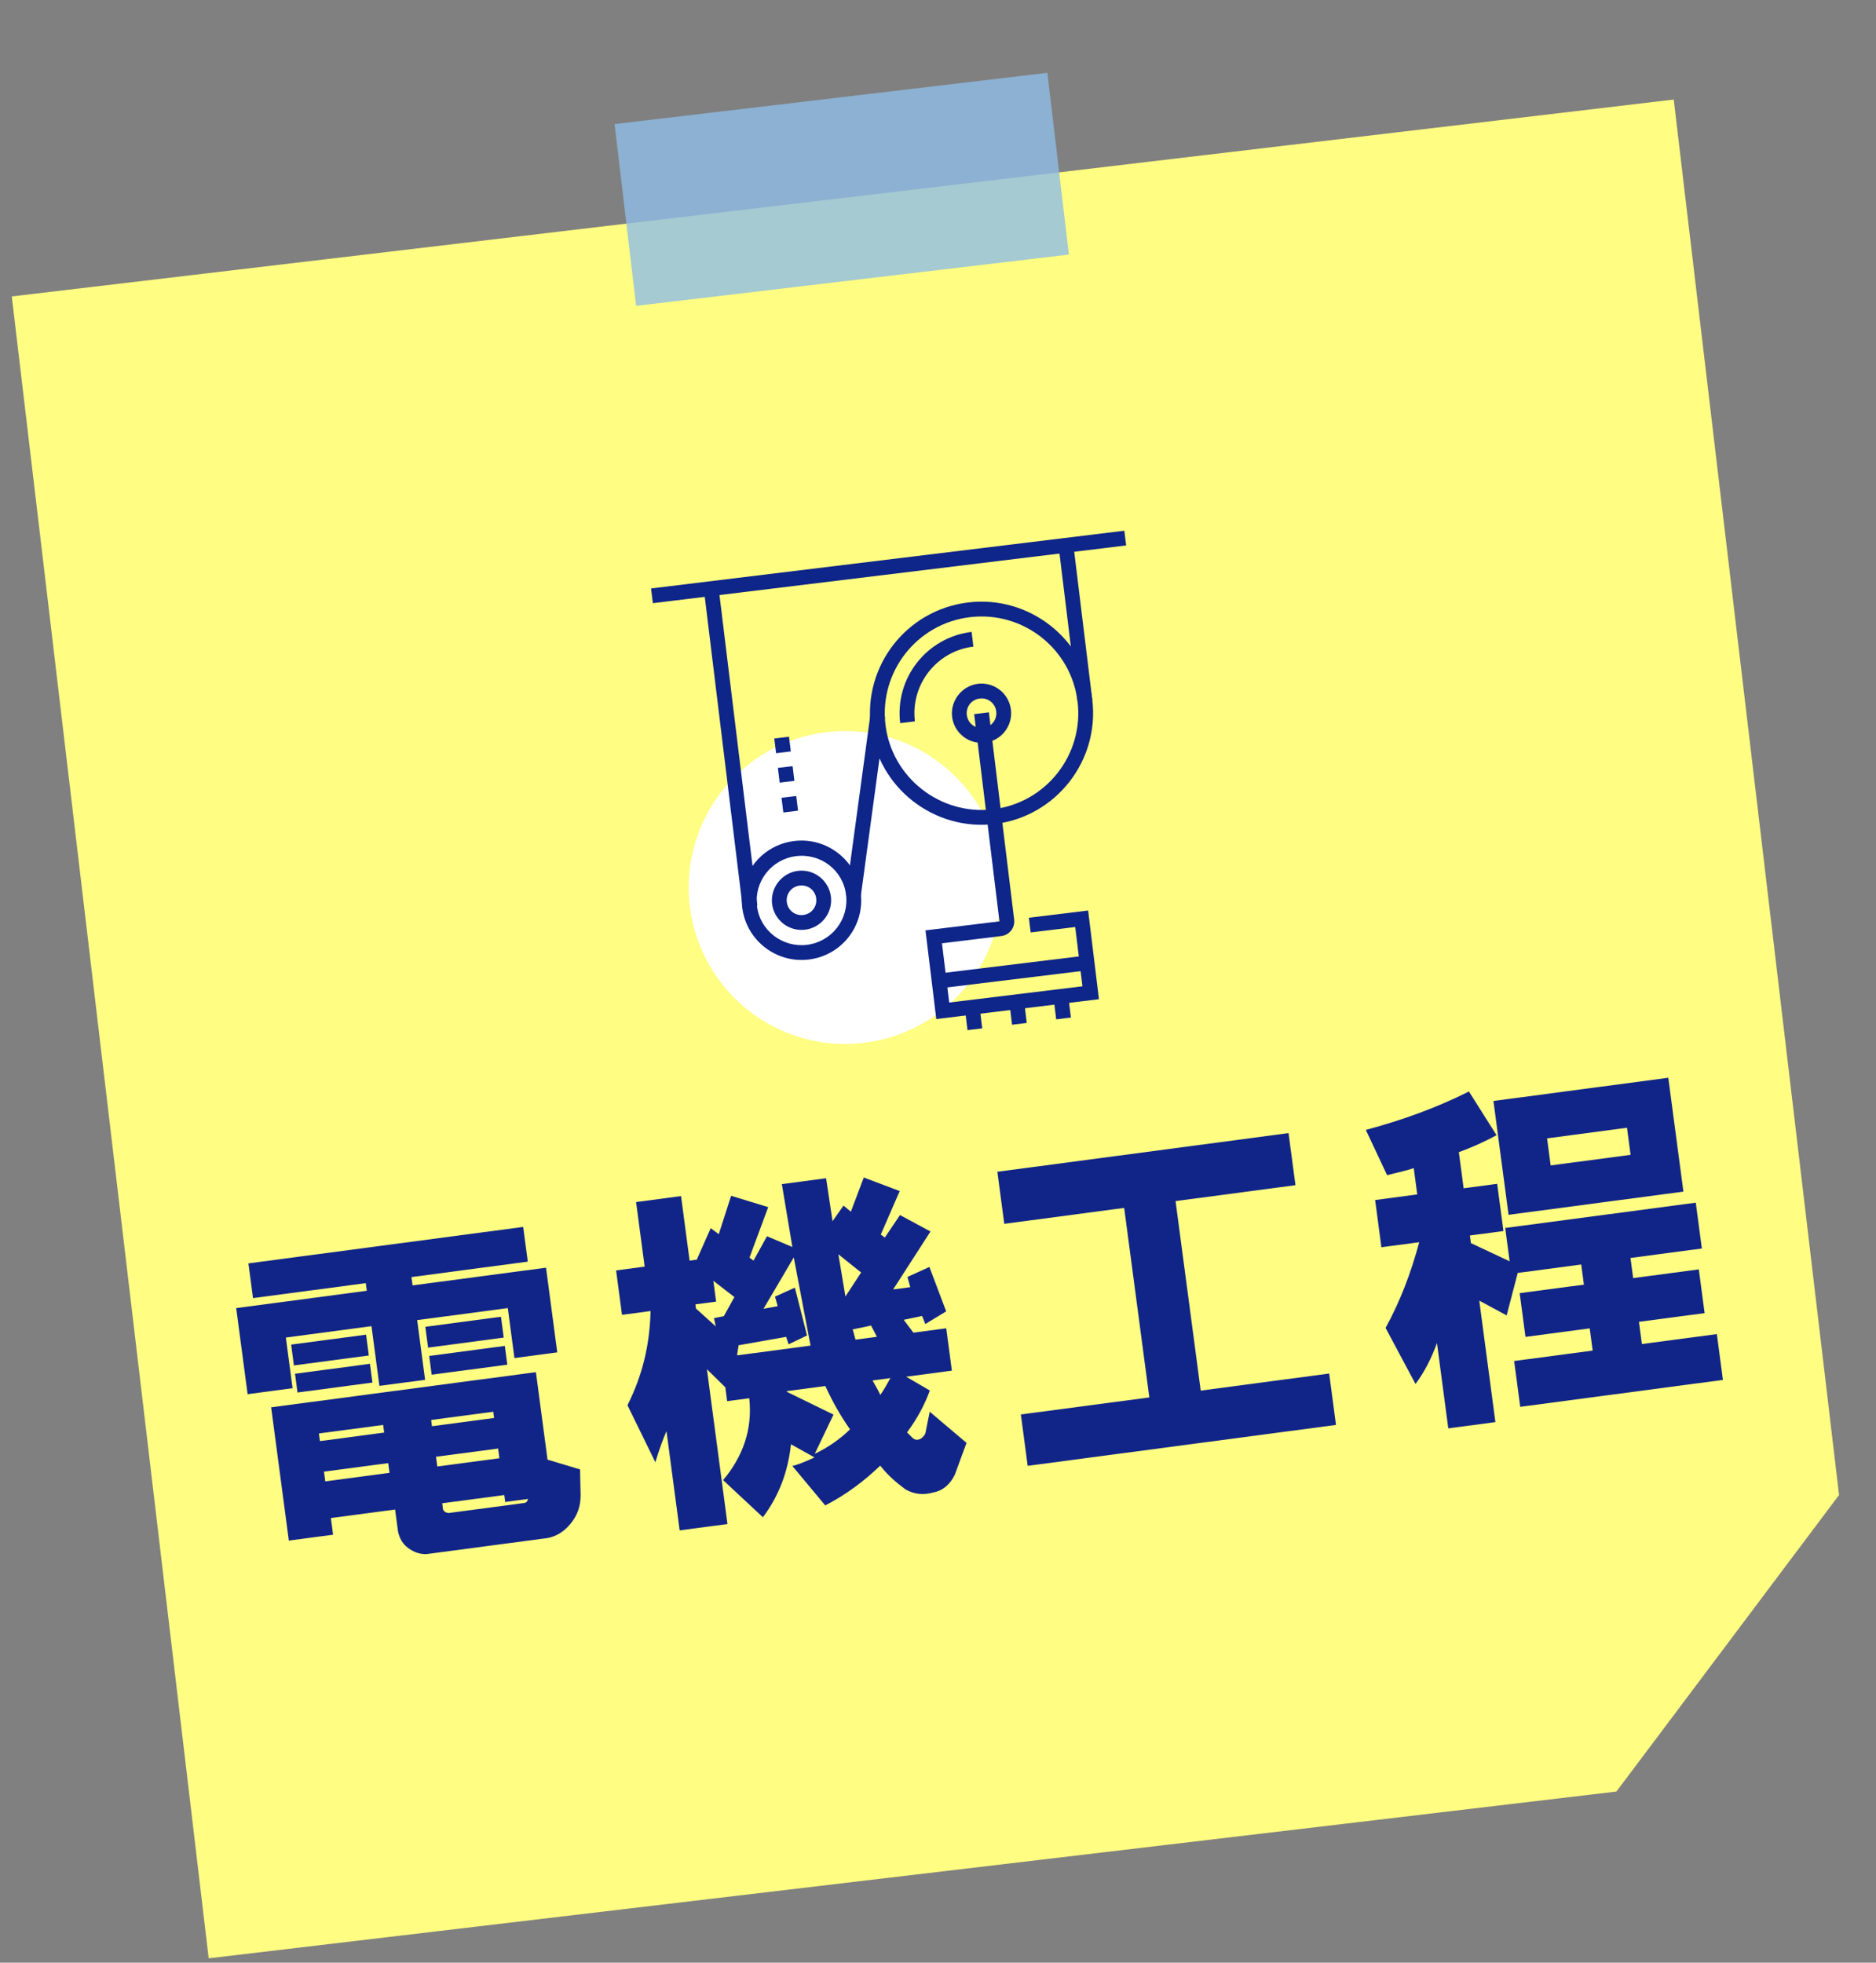<svg width="346" height="362" viewBox="0 0 346 362" fill="none" xmlns="http://www.w3.org/2000/svg">
<rect x="0" y="0" width="346" height="362" fill="#808080" stroke="none"/>
<path fill-rule="evenodd" clip-rule="evenodd" d="M308.694 18.359L2.175 54.673L38.489 361.192L298.124 330.432L339.186 275.737L308.694 18.359Z" fill="#FFFD82"/>
<rect opacity="0.8" x="113.348" y="22.885" width="80.381" height="33.76" transform="rotate(-6.756 113.348 22.885)" fill="#8EBDE6"/>
<g clip-path="url(#clip0_3_1233)">
<path d="M45.816 233.02L96.492 226.294L97.342 232.695L75.887 235.543L76.091 237.08L100.705 233.813L102.778 249.432L94.88 250.48L93.657 241.262L76.94 243.481L78.402 254.492L69.977 255.61L68.516 244.599L52.721 246.696L53.961 256.042L45.669 257.143L43.561 241.267L67.649 238.07L67.463 236.661L46.665 239.422L45.816 233.02ZM53.271 284.145L50.008 259.563L98.842 253.081L100.983 269.213L106.983 271.023L107.086 275.83C107.077 277.785 106.508 279.554 105.116 281.172C103.723 282.79 102.097 283.657 100.105 283.792L78.65 286.639C77.448 286.668 76.328 286.296 75.287 285.522C74.247 284.748 73.716 283.776 73.414 282.514L72.871 278.417L61.024 279.989L61.432 283.062L53.271 284.145ZM53.697 247.999L67.518 246.165L68.028 250.006L54.207 251.84L53.697 247.999ZM54.411 253.376L68.232 251.542L68.691 254.999L54.87 256.833L54.411 253.376ZM58.819 264.387L59.006 265.795L70.853 264.223L70.666 262.814L58.819 264.387ZM59.754 271.428L59.992 273.221L71.838 271.648L71.6 269.856L59.754 271.428ZM79.519 261.9L79.672 263.052L91.124 261.532L90.971 260.38L79.519 261.9ZM80.419 268.686L80.657 270.478L92.109 268.958L91.871 267.166L80.419 268.686ZM81.558 277.264L81.711 278.416C81.894 278.782 82.191 279.004 82.734 279.062L96.687 277.21C97.082 277.157 97.311 276.866 97.392 276.465L93.18 277.024L93.01 275.744L81.558 277.264ZM78.443 244.715L92.396 242.863L92.906 246.704L78.953 248.556L78.443 244.715ZM79.157 250.092L93.11 248.24L93.569 251.697L79.616 253.549L79.157 250.092Z" fill="#112589"/>
<path d="M113.63 234.312L118.895 233.613L117.315 221.706L125.608 220.606L127.188 232.512L128.504 232.338L131.081 226.524L132.567 227.629L134.843 220.552L141.683 222.641L138.232 231.959L138.975 232.511L141.459 228.013L146.142 229.997L144.201 218.398L152.362 217.315L153.547 225.235L155.577 222.36L156.931 223.483L159.309 217.175L165.937 219.682L162.447 227.702L163.19 228.255L165.988 224.105L171.615 227.137L164.728 237.822L167.887 237.403L167.369 235.517L171.411 233.678L174.507 241.866L170.665 244.2L170.066 242.716L166.677 243.426L168.465 245.795L174.52 244.991L175.557 252.801L167.132 253.919L171.489 256.468C170.61 258.93 169.222 261.589 167.29 264.191L168.216 265.11C168.679 265.57 169.091 265.646 169.6 265.448C170.11 265.25 170.454 264.813 170.666 264.394L171.472 260.379L178.262 266.122L176.097 272.012C175.248 273.688 174.068 274.887 172.11 275.277C170.302 275.777 168.539 275.62 166.939 274.66C165.155 273.334 163.635 271.972 162.344 270.319C159.376 273.189 155.962 275.726 152.201 277.659L146.145 270.385C147.313 270.1 148.71 269.523 150.221 268.801L145.882 266.381C145.343 271.403 143.666 275.925 140.702 279.836L133.365 272.993C137.067 268.593 138.807 263.542 138.191 257.891L134.111 258.432L133.771 255.872L130.382 252.543L134.206 281.35L125.387 282.521L122.923 263.956C122.205 265.615 121.522 267.53 120.872 269.7L115.725 259.179C118.485 253.731 119.86 247.947 119.983 241.807L114.718 242.506L113.63 234.312ZM128.275 240.706L128.36 241.346L132.012 244.64L131.677 243.121L133.503 242.749L135.447 239.233L131.566 236.231L132.076 240.072L128.258 240.578L128.275 240.706ZM140.823 241.386L143.438 240.909L142.937 239.151L146.601 237.492L148.844 246.315L145.443 247.939L144.993 246.565L136.225 248.12L135.936 249.982L149.494 248.183L146.397 231.917L140.823 241.386ZM145.134 256.709L153.728 260.91L150.268 268.144C152.535 267.061 154.752 265.594 156.768 263.633C155.112 261.247 153.554 258.588 152.225 255.637L145.117 256.581L145.134 256.709ZM158.822 234.698L154.626 231.346L155.926 239.121L158.822 234.698ZM157.268 245.196L157.786 247.082L161.735 246.558L160.657 244.486L157.268 245.196ZM160.929 254.612C161.625 255.823 162.156 256.795 162.356 257.289C163.141 256.143 163.68 255.159 164.22 254.176L160.929 254.612Z" fill="#112589"/>
<path d="M184.212 216.084L237.653 208.991L238.928 218.593L216.814 221.528L221.453 256.481L245.146 253.336L246.404 262.81L189.54 270.358L188.283 260.883L211.976 257.739L207.337 222.786L185.223 225.721L183.949 216.119L184.212 216.084Z" fill="#112589"/>
<path d="M251.907 208.402C258.633 206.597 264.896 204.333 270.925 201.318L276.012 209.372C273.516 210.745 271.231 211.7 269.062 212.509L269.945 219.167L276.132 218.346L277.287 227.052L271.101 227.873L271.288 229.281L278.43 232.633L277.614 226.487L312.759 221.822L313.881 230.272L300.718 232.02L301.211 235.732L313.32 234.125L314.391 242.191L302.281 243.798L302.825 247.895L316.909 246.026L318.031 254.476L280.385 259.473L279.263 251.023L293.743 249.101L293.199 245.004L281.352 246.576L280.282 238.51L292.128 236.938L291.635 233.225L279.921 234.78L277.879 242.608L272.83 239.89L275.804 262.295L267.116 263.449L265.026 247.701C264.05 250.436 262.776 252.95 261.073 255.261L255.549 244.92C258.244 240.002 260.231 234.788 261.755 229.113L254.779 230.039L253.623 221.333L261.39 220.302L260.744 215.437C259.725 215.833 258.031 216.188 255.827 216.741L251.907 208.402ZM275.443 203.063L307.692 198.783L310.479 219.78L278.23 224.06L275.443 203.063ZM285.333 209.959L285.995 214.952L300.738 212.995L300.075 208.002L285.333 209.959Z" fill="#112589"/>
</g>
<g clip-path="url(#clip1_3_1233)">
<path d="M159.372 192.331C175.192 190.4 186.452 176.011 184.522 160.191C182.591 144.372 168.202 133.112 152.382 135.042C136.563 136.972 125.303 151.362 127.233 167.181C129.163 183.001 143.553 194.261 159.372 192.331Z" fill="white"/>
<path d="M183.519 151.973C172.269 153.346 161.973 145.29 160.601 134.039C159.228 122.789 167.204 112.503 178.534 111.121C189.785 109.748 200.08 117.804 201.453 129.055C202.825 140.305 194.769 150.6 183.519 151.973ZM178.865 113.834C169.051 115.031 162.126 123.974 163.314 133.708C164.501 143.443 173.454 150.448 183.188 149.26C192.922 148.072 199.937 139.2 198.74 129.386C197.542 119.572 188.6 112.646 178.865 113.834Z" fill="#0E2589"/>
<path d="M149.158 176.977C143.174 177.707 137.633 173.443 136.894 167.379C136.154 161.315 140.427 155.854 146.491 155.114C152.475 154.384 158.016 158.648 158.756 164.712C159.496 170.776 155.222 176.237 149.158 176.977ZM146.832 157.907C142.284 158.462 139.061 162.58 139.616 167.128C140.171 171.676 144.359 174.809 148.827 174.264C153.375 173.709 156.598 169.591 156.043 165.043C155.488 160.495 151.38 157.352 146.832 157.907Z" fill="#0E2589"/>
<path d="M132.531 108.393L129.818 108.724L136.973 167.369L139.686 167.038L132.531 108.393Z" fill="#0E2589"/>
<path d="M157.565 166.234C157.485 166.243 157.326 166.263 157.236 166.193C156.498 166.121 155.922 165.381 156.074 164.634L160.466 132.274C160.538 131.537 161.278 130.96 162.025 131.112C162.763 131.184 163.339 131.924 163.187 132.671L158.795 165.031C158.713 165.689 158.203 166.156 157.565 166.234Z" fill="#0E2589"/>
<path d="M197.958 100.41L195.245 100.741L198.74 129.386L201.453 129.055L197.958 100.41Z" fill="#0E2589"/>
<path d="M181.689 136.973C178.657 137.343 175.961 135.161 175.601 132.209C175.241 129.257 177.412 126.482 180.365 126.121C183.397 125.751 186.092 127.933 186.452 130.885C186.813 133.837 184.721 136.603 181.689 136.973ZM180.696 128.834C179.18 129.019 178.129 130.362 178.314 131.878C178.499 133.394 179.842 134.445 181.358 134.26C182.874 134.075 183.924 132.732 183.74 131.216C183.555 129.7 182.212 128.649 180.696 128.834Z" fill="#0E2589"/>
<path d="M148.487 171.471C145.455 171.841 142.759 169.66 142.399 166.708C142.039 163.755 144.21 160.98 147.163 160.62C150.195 160.25 152.89 162.431 153.25 165.383C153.611 168.336 151.519 171.101 148.487 171.471ZM147.494 163.333C145.978 163.518 144.927 164.861 145.112 166.377C145.297 167.893 146.64 168.943 148.156 168.758C149.672 168.573 150.722 167.23 150.538 165.714C150.353 164.199 149.01 163.148 147.494 163.333Z" fill="#0E2589"/>
<path d="M207.367 97.886L120.078 108.536L120.409 111.249L207.698 100.599L207.367 97.886Z" fill="#0E2589"/>
<path d="M146.854 146.81L144.141 147.141L144.472 149.854L147.185 149.523L146.854 146.81Z" fill="#0E2589"/>
<path d="M146.183 141.305L143.47 141.636L143.801 144.349L146.514 144.018L146.183 141.305Z" fill="#0E2589"/>
<path d="M145.521 135.879L142.808 136.21L143.139 138.923L145.852 138.592L145.521 135.879Z" fill="#0E2589"/>
<path d="M180.658 185.604L177.946 185.935L178.442 190.004L181.155 189.673L180.658 185.604Z" fill="#0E2589"/>
<path d="M188.877 184.601L186.164 184.932L186.66 189.001L189.373 188.67L188.877 184.601Z" fill="#0E2589"/>
<path d="M197.015 183.608L194.302 183.939L194.799 188.008L197.512 187.677L197.015 183.608Z" fill="#0E2589"/>
<path d="M200.327 176.24L173.039 179.569L173.37 182.282L200.658 178.953L200.327 176.24Z" fill="#0E2589"/>
<path d="M202.686 184.293L172.685 187.953L170.69 171.596L184.334 169.932L179.67 131.713L182.383 131.382L187.046 169.601C187.231 171.117 186.181 172.459 184.665 172.644L173.733 173.978L175.067 184.909L199.642 181.911L198.308 170.98L190.09 171.982L189.759 169.27L200.69 167.936L202.686 184.293V184.293Z" fill="#0E2589"/>
<path d="M168.739 133.046L166.026 133.377C165.014 125.079 170.898 117.559 179.196 116.547L179.527 119.26C172.745 120.087 167.912 126.264 168.739 133.046Z" fill="#0E2589"/>
</g>
<defs>
<clipPath id="clip0_3_1233">
<rect width="270.08" height="61.089" fill="white" transform="translate(42.287 231.664) rotate(-7.561)"/>
</clipPath>
<clipPath id="clip1_3_1233">
<rect width="87.937" height="87.937" fill="white" transform="translate(120.078 108.536) rotate(-6.957)"/>
</clipPath>
</defs>
</svg>
